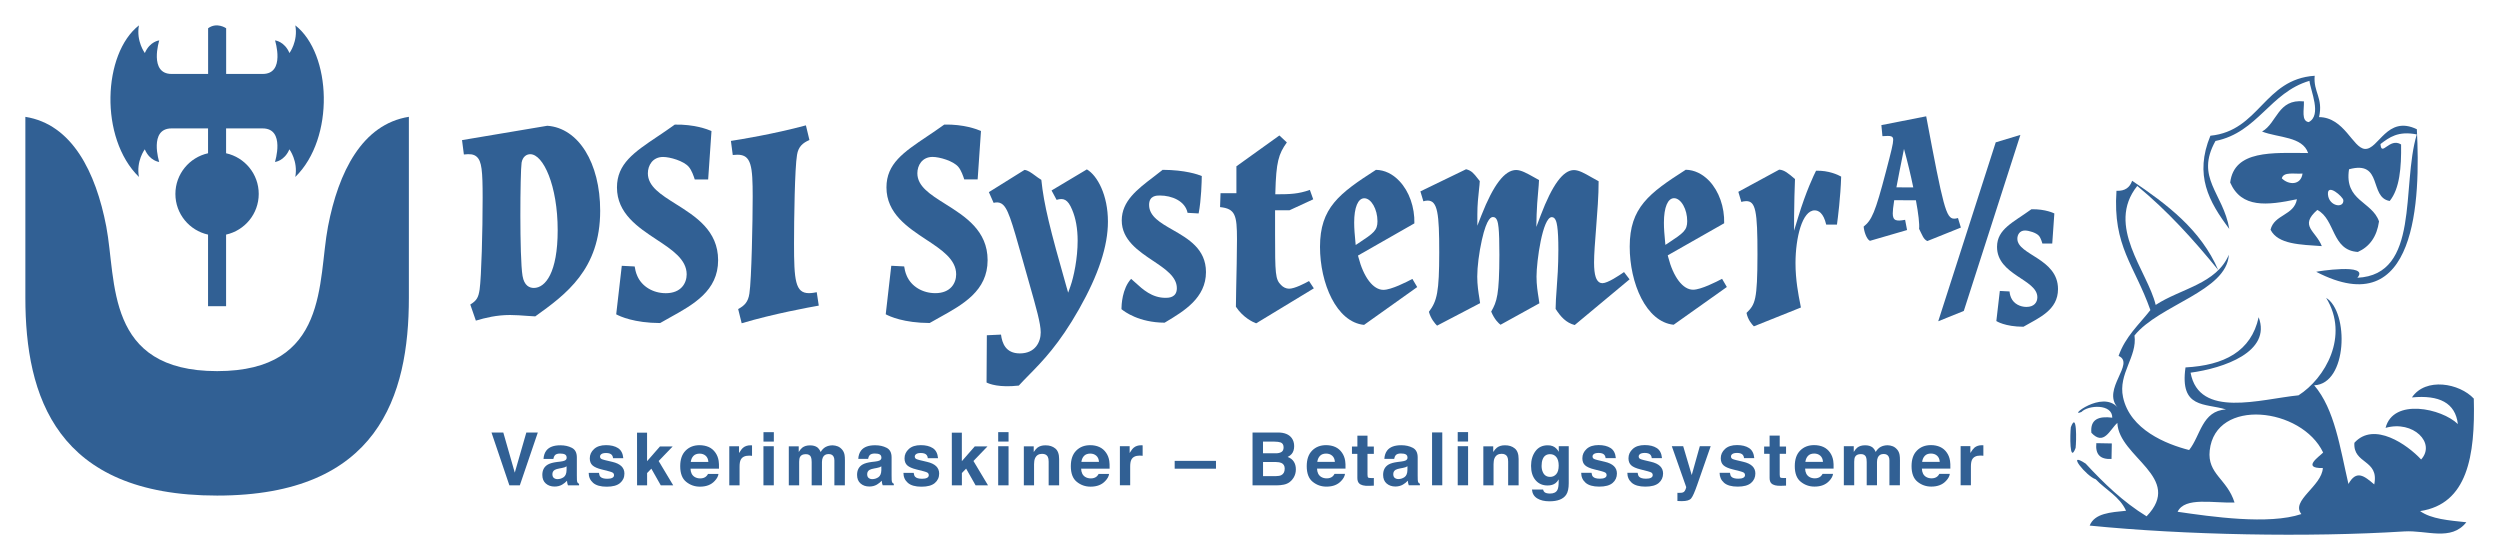 <svg xml:space="preserve" style="enable-background:new 0 0 690 152.64;" viewBox="0 0 690 152.64" y="0px" x="0px" xmlns:xlink="http://www.w3.org/1999/xlink" xmlns="http://www.w3.org/2000/svg" id="Layer_1" version="1.1">
<style type="text/css">
	.st0{fill-rule:evenodd;clip-rule:evenodd;fill:#316094;}
	.st1{fill:#316094;}
</style>
<g>
	<g>
		<path d="M571.55,117.91c1.72-4.58,1.54,3.85,1.32,5.72C571.15,128.2,571.33,119.78,571.55,117.91z" class="st0"></path>
		<path d="M578.59,122.31c1.42,0.03,2.85,0.05,4.27,0.08c-0.03,1.42-0.05,2.85-0.08,4.27
			C579.67,126.86,578.27,125.41,578.59,122.31z" class="st0"></path>
		<path d="M638.85,20.91c-0.4,4.58,2.4,6.07,1.21,11.41c6.99,0.06,9.32,8.56,12.65,8.78c3.8,0.25,6.06-9.43,14.34-5.43
			c1.01,19.28,0.05,53.79-27.78,39.35c-0.15-0.06,14.96-2.5,11.36,1.64c17.41-0.8,12.07-25.2,16.4-39.56
			c-5.18-1.02-7.6,0.82-10.02,2.66c0.27,3.68,2.48-1.91,5.69,0.11c0.09,6.38-0.38,12.18-3.14,15.6c-5.77-0.96-1.78-11.33-11.23-8.75
			c-1.36,8.77,6.34,8.8,8.28,14.39c-0.6,4.21-2.6,6.98-5.85,8.43c-7.27-0.45-6.16-8.98-11.18-11.6c-5.1,4.46-0.43,5.72,1.24,9.99
			c-5.85-0.42-12.1-0.45-14.15-4.53c1.03-4.26,6.5-3.89,7.28-8.41c-8.27,1.73-15.29,2.52-18.42-4.61
			c1.11-9.01,11.68-8.19,21.51-8.14c-1.52-4.59-8.23-4.19-12.71-5.93c4.2-2.41,4.32-9.06,11.55-8.33c0.08,2.26-0.78,5.42,1.32,5.72
			c3.71-1.89,0.48-8.72,0.21-11.39c-10.91,3.19-14.25,14.23-25.94,16.6c-5.69,10.2,2.12,14.31,3.82,24.28
			c-5.69-7.57-9.7-14.88-5.22-25.73C623.66,36.1,624.83,21.84,638.85,20.91z M635.5,47.9c-2.13,0.2-5.24-0.61-5.72,1.32
			C631.64,51.1,635.05,51.2,635.5,47.9z M646.76,55.23c-0.08-0.91-4.55-4.87-4.24-1.5C642.82,56.99,646.97,57.58,646.76,55.23z" class="st0"></path>
		<path d="M612.23,74.52c-6.8-8.36-14.01-16.33-22.35-23.2c-8.79,11.03,2.83,23.47,5.09,32.84
			c6.84-4.5,16.8-5.78,20.19-13.86c-0.55,10.09-19.28,13.83-26.04,22.3c0.81,5.86-4.56,10.53-3.16,17.03
			c1.92,8.96,11.92,12.97,18.24,14.58c3.17-3.97,3.53-10.84,10.18-11.2c-5.73-1.79-12.83-0.1-11.18-11.6
			c10.63-0.58,18.13-4.39,20.19-13.86c3.6,9.57-9.7,14.09-18.79,15.31c2.34,12.74,19.31,7.29,29.79,6.25
			c7.33-4.66,14.11-16.39,7.62-26.91c6.34,3.91,5.93,23.78-3.3,24.14c5.69,6.63,7.15,17.34,9.46,27.23
			c2.21-3.95,4.32-2.26,7.12,0.13c1.42-6.96-5.87-5.53-5.48-11.49c5.41-6,14.7,0.57,18.42,4.61c4.13-4.53-2.17-10.9-9.81-8.73
			c2.11-8.3,15.51-5.37,19.95-1.05c-0.68-5.87-5.16-8.08-12.68-7.35c3.82-5.63,13.14-3.91,17.08,0.32
			c0.42,15.91-1.78,29.1-14.82,31.05c3.05,2.19,7.97,2.58,12.76,3.08c-4.21,5.32-10.9,2.14-17.13,2.53
			c-26.38,1.67-60.74,1-86.83-1.61c1.36-3.42,5.79-3.66,10.04-4.09c-1.74-3.92-5.61-5.78-8.38-8.7c-2.51-0.75-8.39-8.01-2.77-4.32
			c5.03,5.41,10.31,10.57,16.82,14.55c10.33-10.72-7.67-16.28-8.07-25.78c-2.08,1.85-3.71,6.44-7.17,2.72
			c-0.36-3.76,2.06-4.64,5.77-4.16c0.04-3.9-6.65-3.51-8.51-1.58c-3.94,1.69,5.7-6.15,9.99-1.24c-4.47-5.02,4.96-12.17,0.26-14.23
			c1.86-5.33,5.65-8.65,8.78-12.65c-4.37-12.42-10.43-17.56-9.36-32.92c2.43,0.11,3.71-0.99,4.32-2.77
			C598.13,56.42,607.38,63.35,612.23,74.52z M641.19,124.9c-5.94-12.47-29.71-15.21-31.31-0.58c-0.71,6.53,4.8,7.82,6.85,14.37
			c-5.83,0.24-13.7-1.64-15.71,2.56c9.26,1.35,25.19,3.66,34.16,0.63c-3.02-3.7,5.62-7.65,5.93-12.7
			C635.11,129.3,640.2,125.96,641.19,124.9z" class="st0"></path>
	</g>
	<g>
		<g>
			<path d="M145.27,119.37l3.17,0l-4.97,14.59l-2.88,0l-4.94-14.59l3.26,0l3.17,11.08L145.27,119.37z" class="st1"></path>
			<path d="M154.66,127.4c0.52-0.07,0.9-0.15,1.13-0.25c0.41-0.17,0.61-0.44,0.61-0.8c0-0.44-0.16-0.75-0.47-0.92
				c-0.31-0.17-0.77-0.25-1.37-0.25c-0.68,0-1.15,0.17-1.43,0.49c-0.2,0.24-0.33,0.57-0.4,0.99l-2.72,0
				c0.06-0.94,0.32-1.72,0.8-2.33c0.75-0.95,2.03-1.43,3.86-1.43c1.19,0,2.24,0.23,3.16,0.7c0.92,0.47,1.38,1.35,1.38,2.65l0,4.95
				c0,0.34,0.01,0.76,0.02,1.25c0.02,0.37,0.08,0.62,0.17,0.75c0.09,0.13,0.23,0.24,0.42,0.33l0,0.42l-3.07,0
				c-0.09-0.22-0.15-0.42-0.18-0.61c-0.03-0.19-0.06-0.41-0.08-0.65c-0.39,0.42-0.84,0.78-1.35,1.08c-0.61,0.35-1.3,0.52-2.07,0.52
				c-0.98,0-1.79-0.28-2.43-0.84c-0.64-0.56-0.96-1.35-0.96-2.37c0-1.33,0.51-2.29,1.55-2.88c0.57-0.32,1.4-0.55,2.49-0.69
				L154.66,127.4z M156.38,128.71c-0.18,0.11-0.36,0.2-0.55,0.27c-0.18,0.07-0.44,0.13-0.76,0.19l-0.64,0.12
				c-0.6,0.11-1.03,0.23-1.3,0.39c-0.44,0.26-0.67,0.66-0.67,1.2c0,0.48,0.14,0.83,0.41,1.04c0.27,0.21,0.6,0.32,0.99,0.32
				c0.62,0,1.18-0.18,1.7-0.53c0.52-0.36,0.79-1.01,0.81-1.95L156.38,128.71z" class="st1"></path>
			<path d="M165.31,130.51c0.06,0.5,0.19,0.86,0.39,1.07c0.35,0.38,1,0.56,1.95,0.56c0.56,0,1-0.08,1.33-0.25
				c0.33-0.16,0.49-0.41,0.49-0.74c0-0.32-0.13-0.56-0.4-0.72c-0.26-0.17-1.25-0.45-2.95-0.85c-1.23-0.3-2.09-0.68-2.59-1.14
				c-0.5-0.45-0.75-1.1-0.75-1.94c0-1,0.39-1.85,1.18-2.57c0.78-0.72,1.89-1.07,3.31-1.07c1.35,0,2.45,0.27,3.3,0.81
				c0.85,0.54,1.34,1.47,1.46,2.79l-2.82,0c-0.04-0.36-0.14-0.65-0.31-0.86c-0.31-0.38-0.84-0.57-1.59-0.57
				c-0.62,0-1.05,0.1-1.31,0.29c-0.26,0.19-0.39,0.42-0.39,0.67c0,0.32,0.14,0.56,0.42,0.7c0.28,0.15,1.26,0.41,2.95,0.78
				c1.12,0.26,1.97,0.66,2.53,1.2c0.55,0.54,0.83,1.22,0.83,2.03c0,1.07-0.4,1.94-1.2,2.62c-0.8,0.68-2.03,1.01-3.69,1.01
				c-1.7,0-2.95-0.36-3.76-1.07c-0.81-0.72-1.21-1.63-1.21-2.74L165.31,130.51z" class="st1"></path>
			<path d="M175.82,119.42l2.77,0l0,7.87l3.56-4.07l3.51,0l-3.87,4.02l4.02,6.72l-3.43,0l-2.61-4.61l-1.17,1.21l0,3.4
				l-2.77,0L175.82,119.42z" class="st1"></path>
			<path d="M195.62,123.38c0.75,0.34,1.37,0.87,1.87,1.6c0.44,0.64,0.73,1.38,0.86,2.23c0.08,0.5,0.11,1.21,0.09,2.14
				l-7.86,0c0.04,1.08,0.42,1.84,1.13,2.28c0.43,0.27,0.95,0.41,1.56,0.41c0.64,0,1.16-0.17,1.57-0.5c0.22-0.18,0.41-0.43,0.58-0.74
				l2.88,0c-0.08,0.64-0.42,1.29-1.05,1.95c-0.97,1.05-2.32,1.57-4.06,1.57c-1.44,0-2.7-0.44-3.8-1.33
				c-1.1-0.88-1.65-2.32-1.65-4.32c0-1.87,0.49-3.3,1.49-4.3c0.99-1,2.28-1.5,3.86-1.5C194.02,122.88,194.87,123.05,195.62,123.38z
				 M191.4,125.82c-0.4,0.41-0.65,0.97-0.75,1.67l4.86,0c-0.05-0.75-0.3-1.32-0.75-1.71c-0.45-0.39-1.01-0.58-1.67-0.58
				C192.36,125.21,191.8,125.41,191.4,125.82z" class="st1"></path>
			<path d="M207.32,122.91c0.04,0,0.12,0.01,0.24,0.01l0,2.89c-0.18-0.02-0.34-0.03-0.48-0.04
				c-0.14-0.01-0.25-0.01-0.34-0.01c-1.14,0-1.9,0.37-2.29,1.11c-0.22,0.42-0.33,1.06-0.33,1.92l0,5.16l-2.84,0l0-10.79l2.69,0
				l0,1.88c0.44-0.72,0.81-1.21,1.14-1.48c0.53-0.44,1.21-0.66,2.06-0.66C207.24,122.91,207.28,122.91,207.32,122.91z" class="st1"></path>
			<path d="M213.58,121.88l-2.86,0l0-2.6l2.86,0L213.58,121.88z M210.71,123.16l2.86,0l0,10.79l-2.86,0L210.71,123.16z" class="st1"></path>
			<path d="M231.23,123.2c0.46,0.18,0.88,0.51,1.26,0.97c0.3,0.38,0.51,0.84,0.61,1.39c0.07,0.36,0.1,0.89,0.1,1.59
				l-0.02,6.8l-2.89,0l0-6.87c0-0.41-0.07-0.75-0.2-1.01c-0.25-0.5-0.71-0.75-1.39-0.75c-0.78,0-1.32,0.32-1.61,0.97
				c-0.15,0.34-0.23,0.76-0.23,1.24l0,6.42l-2.84,0l0-6.42c0-0.64-0.07-1.11-0.2-1.4c-0.24-0.52-0.7-0.78-1.4-0.78
				c-0.81,0-1.35,0.26-1.62,0.78c-0.15,0.3-0.23,0.74-0.23,1.33l0,6.49l-2.86,0l0-10.77l2.74,0l0,1.57c0.35-0.56,0.68-0.96,0.99-1.2
				c0.55-0.42,1.26-0.63,2.13-0.63c0.82,0,1.49,0.18,2,0.54c0.41,0.34,0.72,0.77,0.93,1.3c0.37-0.63,0.83-1.1,1.38-1.4
				c0.58-0.3,1.23-0.45,1.94-0.45C230.3,122.93,230.77,123.02,231.23,123.2z" class="st1"></path>
			<path d="M241.53,127.39c0.52-0.07,0.9-0.15,1.13-0.25c0.41-0.17,0.61-0.44,0.61-0.8c0-0.44-0.16-0.75-0.47-0.92
				c-0.31-0.17-0.77-0.25-1.37-0.25c-0.68,0-1.15,0.17-1.43,0.49c-0.2,0.24-0.34,0.57-0.4,0.99l-2.72,0
				c0.06-0.94,0.32-1.72,0.8-2.33c0.75-0.95,2.03-1.43,3.86-1.43c1.19,0,2.24,0.23,3.16,0.7c0.92,0.47,1.38,1.35,1.38,2.65l0,4.95
				c0,0.34,0.01,0.76,0.02,1.25c0.02,0.37,0.08,0.62,0.17,0.75c0.09,0.13,0.23,0.24,0.42,0.33v0.42l-3.07,0
				c-0.09-0.22-0.15-0.42-0.18-0.61c-0.03-0.19-0.06-0.41-0.08-0.65c-0.39,0.42-0.84,0.78-1.35,1.08c-0.61,0.35-1.3,0.52-2.07,0.52
				c-0.98,0-1.79-0.28-2.43-0.84c-0.64-0.56-0.96-1.35-0.96-2.37c0-1.33,0.51-2.29,1.55-2.88c0.57-0.32,1.4-0.55,2.49-0.69
				L241.53,127.39z M243.26,128.71c-0.18,0.11-0.36,0.2-0.55,0.27c-0.18,0.07-0.44,0.13-0.76,0.19l-0.64,0.12
				c-0.6,0.11-1.03,0.23-1.3,0.39c-0.44,0.26-0.67,0.66-0.67,1.2c0,0.48,0.14,0.83,0.41,1.04c0.27,0.21,0.6,0.32,0.99,0.32
				c0.62,0,1.18-0.18,1.7-0.53c0.52-0.36,0.79-1.01,0.81-1.95V128.71z" class="st1"></path>
			<path d="M252.18,130.51c0.06,0.5,0.19,0.86,0.39,1.07c0.35,0.38,1,0.56,1.95,0.56c0.56,0,1-0.08,1.33-0.25
				c0.33-0.17,0.49-0.41,0.49-0.74c0-0.32-0.13-0.56-0.4-0.72c-0.26-0.17-1.25-0.45-2.95-0.85c-1.23-0.3-2.09-0.68-2.59-1.14
				c-0.5-0.45-0.75-1.1-0.75-1.94c0-1,0.39-1.85,1.18-2.57c0.78-0.72,1.89-1.07,3.31-1.07c1.35,0,2.45,0.27,3.3,0.81
				c0.85,0.54,1.34,1.47,1.46,2.79l-2.82,0c-0.04-0.36-0.14-0.65-0.31-0.86c-0.31-0.38-0.84-0.57-1.59-0.57
				c-0.62,0-1.05,0.1-1.31,0.29c-0.26,0.19-0.39,0.42-0.39,0.67c0,0.32,0.14,0.56,0.42,0.7c0.28,0.15,1.26,0.41,2.95,0.78
				c1.12,0.26,1.97,0.66,2.53,1.2c0.55,0.54,0.83,1.22,0.83,2.03c0,1.07-0.4,1.94-1.2,2.62c-0.8,0.68-2.03,1.01-3.69,1.01
				c-1.7,0-2.95-0.36-3.76-1.07c-0.81-0.72-1.21-1.63-1.21-2.74L252.18,130.51z" class="st1"></path>
			<path d="M262.7,119.41l2.77,0l0,7.87l3.56-4.07l3.51,0l-3.87,4.02l4.02,6.72l-3.43,0l-2.61-4.61l-1.17,1.21l0,3.4
				l-2.77,0L262.7,119.41z" class="st1"></path>
			<path d="M278.36,121.87l-2.86,0l0-2.6l2.86,0L278.36,121.87z M275.5,123.16l2.86,0l0,10.79l-2.86,0L275.5,123.16z" class="st1"></path>
			<path d="M291.26,123.78c0.71,0.58,1.06,1.55,1.06,2.91l0,7.27l-2.89,0l0-6.56c0-0.57-0.08-1-0.23-1.31
				c-0.28-0.55-0.8-0.83-1.57-0.83c-0.95,0-1.6,0.41-1.96,1.22c-0.18,0.43-0.27,0.98-0.27,1.64l0,5.84l-2.82,0l0-10.77l2.73,0
				l0,1.57c0.36-0.55,0.7-0.95,1.02-1.2c0.58-0.44,1.31-0.65,2.2-0.65C289.64,122.9,290.55,123.19,291.26,123.78z" class="st1"></path>
			<path d="M303.43,123.38c0.75,0.34,1.37,0.87,1.87,1.6c0.44,0.64,0.73,1.38,0.86,2.23c0.08,0.5,0.11,1.21,0.09,2.14
				l-7.86,0c0.04,1.08,0.42,1.84,1.13,2.28c0.43,0.27,0.95,0.41,1.56,0.41c0.64,0,1.16-0.17,1.57-0.5c0.22-0.18,0.41-0.43,0.58-0.74
				l2.88,0c-0.08,0.64-0.42,1.29-1.05,1.95c-0.97,1.05-2.32,1.57-4.06,1.57c-1.44,0-2.7-0.44-3.8-1.33
				c-1.1-0.88-1.65-2.32-1.65-4.32c0-1.87,0.49-3.3,1.49-4.3c0.99-1,2.28-1.5,3.86-1.5C301.83,122.87,302.68,123.04,303.43,123.38z
				 M299.21,125.81c-0.4,0.41-0.65,0.97-0.75,1.67l4.86,0c-0.05-0.75-0.3-1.32-0.75-1.71c-0.45-0.39-1.01-0.58-1.67-0.58
				C300.17,125.2,299.61,125.4,299.21,125.81z" class="st1"></path>
			<path d="M315.13,122.9c0.04,0,0.12,0.01,0.24,0.01l0,2.89c-0.18-0.02-0.34-0.03-0.48-0.04
				c-0.14-0.01-0.25-0.01-0.34-0.01c-1.14,0-1.9,0.37-2.29,1.11c-0.22,0.42-0.33,1.06-0.33,1.92l0,5.16l-2.84,0l0-10.79l2.69,0
				l0,1.88c0.44-0.72,0.81-1.21,1.14-1.48c0.53-0.44,1.21-0.66,2.06-0.66C315.05,122.9,315.09,122.9,315.13,122.9z" class="st1"></path>
			<path d="M324.21,127.2l11.4,0l0,2.16l-11.4,0L324.21,127.2z" class="st1"></path>
			<path d="M356.52,120.91c0.45,0.62,0.67,1.36,0.67,2.23c0,0.89-0.23,1.61-0.68,2.15c-0.25,0.3-0.62,0.58-1.11,0.83
				c0.74,0.27,1.31,0.7,1.69,1.29c0.38,0.59,0.57,1.3,0.57,2.14c0,0.86-0.22,1.64-0.65,2.33c-0.28,0.45-0.62,0.84-1.03,1.15
				c-0.47,0.36-1.02,0.6-1.65,0.73c-0.63,0.13-1.32,0.2-2.06,0.2l-6.57,0l0-14.59l7.05,0C354.52,119.38,355.78,119.9,356.52,120.91z
				 M348.59,121.89l0,3.22l3.55,0c0.63,0,1.15-0.12,1.54-0.36c0.4-0.24,0.59-0.67,0.59-1.28c0-0.68-0.26-1.13-0.78-1.35
				c-0.45-0.15-1.03-0.23-1.72-0.23L348.59,121.89z M348.6,127.52l0,3.89l3.54,0c0.63,0,1.13-0.09,1.48-0.26
				c0.64-0.32,0.96-0.92,0.96-1.82c0-0.76-0.31-1.28-0.93-1.56c-0.35-0.16-0.83-0.24-1.46-0.25L348.6,127.52z" class="st1"></path>
			<path d="M368.54,123.37c0.75,0.34,1.37,0.87,1.87,1.6c0.44,0.64,0.73,1.38,0.86,2.23c0.08,0.5,0.11,1.21,0.09,2.14
				l-7.86,0c0.04,1.08,0.42,1.84,1.13,2.28c0.43,0.27,0.95,0.41,1.56,0.41c0.64,0,1.16-0.17,1.57-0.5c0.22-0.18,0.41-0.43,0.58-0.74
				l2.88,0c-0.08,0.64-0.42,1.29-1.05,1.95c-0.97,1.05-2.32,1.57-4.06,1.57c-1.44,0-2.7-0.44-3.8-1.33
				c-1.1-0.88-1.65-2.32-1.65-4.32c0-1.87,0.49-3.3,1.49-4.3c0.99-1,2.28-1.5,3.86-1.5C366.94,122.87,367.79,123.03,368.54,123.37z
				 M364.32,125.81c-0.4,0.41-0.65,0.97-0.75,1.67l4.86,0c-0.05-0.75-0.3-1.32-0.75-1.71c-0.45-0.39-1.01-0.58-1.67-0.58
				C365.28,125.19,364.72,125.4,364.32,125.81z" class="st1"></path>
			<path d="M373.14,125.26l0-2.01l1.5,0l0-3.01l2.79,0l0,3.01l1.75,0l0,2.01l-1.75,0l0,5.7c0,0.44,0.06,0.72,0.17,0.83
				c0.11,0.11,0.46,0.16,1.03,0.16c0.09,0,0.18,0,0.27-0.01c0.1,0,0.19-0.01,0.28-0.01l0,2.11l-1.34,0.05
				c-1.33,0.05-2.24-0.18-2.73-0.69c-0.32-0.32-0.48-0.82-0.48-1.49l0-6.64L373.14,125.26z" class="st1"></path>
			<path d="M386.73,127.38c0.52-0.07,0.9-0.15,1.13-0.25c0.41-0.17,0.61-0.44,0.61-0.8c0-0.44-0.16-0.75-0.47-0.92
				c-0.31-0.17-0.77-0.25-1.37-0.25c-0.68,0-1.15,0.17-1.43,0.49c-0.2,0.24-0.33,0.57-0.4,0.99l-2.72,0
				c0.06-0.94,0.32-1.72,0.8-2.33c0.75-0.95,2.04-1.43,3.86-1.43c1.19,0,2.24,0.23,3.16,0.7c0.92,0.47,1.38,1.35,1.38,2.65l0,4.95
				c0,0.34,0.01,0.76,0.02,1.25c0.02,0.37,0.08,0.62,0.17,0.75c0.09,0.13,0.23,0.24,0.42,0.33v0.42l-3.07,0
				c-0.09-0.22-0.15-0.42-0.18-0.61c-0.03-0.19-0.06-0.41-0.08-0.65c-0.39,0.42-0.84,0.78-1.35,1.08c-0.61,0.35-1.3,0.52-2.07,0.53
				c-0.98,0-1.79-0.28-2.44-0.84c-0.64-0.56-0.96-1.35-0.96-2.37c0-1.33,0.51-2.29,1.54-2.88c0.57-0.32,1.4-0.55,2.49-0.69
				L386.73,127.38z M388.46,128.69c-0.18,0.11-0.36,0.2-0.55,0.27c-0.18,0.07-0.44,0.13-0.76,0.19l-0.64,0.12
				c-0.6,0.11-1.03,0.23-1.3,0.39c-0.44,0.26-0.67,0.66-0.67,1.2c0,0.48,0.14,0.83,0.41,1.04c0.27,0.21,0.6,0.32,0.99,0.32
				c0.62,0,1.18-0.18,1.7-0.53c0.52-0.36,0.79-1.01,0.81-1.95L388.46,128.69z" class="st1"></path>
			<path d="M398.07,133.94l-2.82,0l0-14.59l2.82,0L398.07,133.94z" class="st1"></path>
			<path d="M405.19,121.86l-2.86,0l0-2.6l2.86,0L405.19,121.86z M402.33,123.15l2.86,0l0,10.79l-2.86,0L402.33,123.15z" class="st1"></path>
			<path d="M418.08,123.77c0.71,0.58,1.06,1.55,1.06,2.91l0,7.27l-2.89,0l0-6.56c0-0.57-0.08-1-0.23-1.31
				c-0.28-0.55-0.8-0.83-1.57-0.83c-0.95,0-1.6,0.41-1.96,1.22c-0.18,0.43-0.27,0.98-0.27,1.64l0,5.84l-2.82,0l0-10.77l2.73,0
				l0,1.57c0.36-0.55,0.7-0.95,1.03-1.2c0.58-0.44,1.31-0.65,2.2-0.65C416.46,122.89,417.37,123.18,418.08,123.77z" class="st1"></path>
			<path d="M428.56,123.14c0.69,0.28,1.24,0.81,1.66,1.56l0-1.55l2.75,0l0,10.24c0,1.39-0.23,2.44-0.7,3.15
				c-0.81,1.21-2.35,1.82-4.63,1.82c-1.38,0-2.5-0.27-3.38-0.81c-0.87-0.54-1.35-1.35-1.44-2.43l3.07,0
				c0.08,0.33,0.21,0.57,0.39,0.71c0.3,0.26,0.81,0.39,1.53,0.39c1.02,0,1.7-0.34,2.04-1.02c0.22-0.44,0.34-1.17,0.34-2.2v-0.69
				c-0.27,0.46-0.56,0.81-0.87,1.04c-0.56,0.43-1.29,0.64-2.19,0.64c-1.39,0-2.49-0.49-3.32-1.46c-0.83-0.97-1.24-2.29-1.24-3.95
				c0-1.6,0.4-2.95,1.2-4.04c0.8-1.09,1.93-1.64,3.39-1.64C427.69,122.89,428.16,122.97,428.56,123.14z M429.52,130.87
				c0.45-0.5,0.68-1.29,0.68-2.38c0-1.02-0.22-1.8-0.65-2.34c-0.43-0.53-1.01-0.8-1.73-0.8c-0.99,0-1.67,0.47-2.04,1.4
				c-0.2,0.5-0.3,1.11-0.3,1.83c0,0.63,0.1,1.18,0.32,1.67c0.38,0.91,1.06,1.37,2.05,1.37
				C428.51,131.62,429.07,131.37,429.52,130.87z" class="st1"></path>
			<path d="M439.26,130.49c0.06,0.5,0.19,0.86,0.39,1.07c0.35,0.38,1,0.56,1.95,0.56c0.56,0,1-0.08,1.33-0.25
				c0.33-0.17,0.49-0.41,0.49-0.74c0-0.32-0.13-0.56-0.4-0.72c-0.26-0.17-1.25-0.45-2.95-0.85c-1.23-0.3-2.09-0.68-2.59-1.14
				c-0.5-0.45-0.75-1.1-0.75-1.94c0-1,0.39-1.85,1.17-2.57c0.78-0.72,1.89-1.07,3.31-1.07c1.35,0,2.45,0.27,3.3,0.81
				c0.85,0.54,1.34,1.47,1.46,2.79l-2.82,0c-0.04-0.36-0.14-0.65-0.31-0.86c-0.31-0.38-0.84-0.57-1.59-0.57
				c-0.62,0-1.05,0.1-1.32,0.29c-0.26,0.19-0.39,0.42-0.39,0.67c0,0.32,0.14,0.56,0.42,0.7c0.28,0.15,1.26,0.41,2.95,0.78
				c1.12,0.26,1.97,0.66,2.53,1.2c0.55,0.54,0.83,1.22,0.83,2.03c0,1.07-0.4,1.94-1.19,2.62c-0.8,0.68-2.03,1.01-3.69,1.01
				c-1.7,0-2.96-0.36-3.77-1.07c-0.81-0.72-1.21-1.63-1.21-2.74L439.26,130.49z" class="st1"></path>
			<path d="M451.99,130.49c0.06,0.5,0.19,0.86,0.39,1.07c0.35,0.38,1,0.56,1.95,0.56c0.56,0,1-0.08,1.33-0.25
				c0.33-0.17,0.49-0.41,0.49-0.74c0-0.32-0.13-0.56-0.4-0.72c-0.26-0.16-1.25-0.45-2.95-0.85c-1.23-0.3-2.09-0.68-2.59-1.14
				c-0.5-0.45-0.75-1.1-0.75-1.94c0-1,0.39-1.85,1.18-2.57c0.78-0.72,1.89-1.07,3.31-1.07c1.35,0,2.45,0.27,3.3,0.81
				c0.85,0.54,1.34,1.47,1.46,2.79l-2.82,0c-0.04-0.36-0.14-0.65-0.31-0.86c-0.31-0.38-0.84-0.57-1.59-0.57
				c-0.62,0-1.05,0.1-1.32,0.29c-0.26,0.19-0.39,0.42-0.39,0.67c0,0.32,0.14,0.56,0.42,0.7c0.28,0.15,1.26,0.41,2.95,0.78
				c1.12,0.26,1.97,0.66,2.53,1.2c0.55,0.54,0.83,1.22,0.83,2.03c0,1.07-0.4,1.94-1.19,2.62c-0.8,0.68-2.03,1.01-3.69,1.01
				c-1.7,0-2.96-0.36-3.77-1.07c-0.81-0.72-1.21-1.63-1.21-2.74L451.99,130.49z" class="st1"></path>
			<path d="M462.97,136.01l0.36,0.02c0.28,0.01,0.54,0,0.79-0.03c0.25-0.03,0.46-0.11,0.63-0.23
				c0.16-0.11,0.32-0.35,0.46-0.7c0.14-0.36,0.2-0.57,0.18-0.65l-3.97-11.27l3.14,0l2.36,7.96l2.23-7.96l3,0l-3.7,10.61
				c-0.71,2.05-1.28,3.32-1.7,3.81c-0.42,0.49-1.25,0.74-2.5,0.74c-0.25,0-0.45,0-0.6-0.01c-0.15,0-0.38-0.01-0.68-0.03
				L462.97,136.01z" class="st1"></path>
			<path d="M477.46,130.49c0.06,0.5,0.19,0.86,0.39,1.07c0.35,0.38,1,0.56,1.95,0.56c0.56,0,1-0.08,1.33-0.25
				c0.33-0.17,0.49-0.41,0.49-0.74c0-0.32-0.13-0.56-0.4-0.72c-0.26-0.17-1.25-0.45-2.95-0.85c-1.23-0.3-2.09-0.68-2.59-1.14
				c-0.5-0.45-0.75-1.1-0.75-1.94c0-1,0.39-1.85,1.18-2.57c0.78-0.72,1.89-1.07,3.31-1.07c1.35,0,2.45,0.27,3.3,0.81
				c0.85,0.54,1.34,1.47,1.46,2.79l-2.82,0c-0.04-0.36-0.14-0.65-0.31-0.86c-0.31-0.38-0.84-0.57-1.59-0.57
				c-0.62,0-1.05,0.1-1.32,0.29c-0.26,0.19-0.39,0.42-0.39,0.67c0,0.32,0.14,0.56,0.42,0.7c0.28,0.15,1.26,0.41,2.95,0.78
				c1.12,0.26,1.97,0.66,2.53,1.2c0.55,0.54,0.83,1.22,0.83,2.03c0,1.07-0.4,1.94-1.19,2.62c-0.8,0.68-2.03,1.01-3.69,1.01
				c-1.7,0-2.96-0.36-3.77-1.07c-0.81-0.72-1.21-1.63-1.22-2.74L477.46,130.49z" class="st1"></path>
			<path d="M486.9,125.25l0-2.01l1.51,0l0-3.01l2.79,0l0,3.01l1.75,0l0,2.01l-1.75,0l0,5.7c0,0.44,0.06,0.72,0.17,0.83
				c0.11,0.11,0.46,0.16,1.03,0.16c0.09,0,0.18,0,0.27-0.01c0.1,0,0.19-0.01,0.28-0.01l0,2.11l-1.34,0.05
				c-1.33,0.05-2.24-0.18-2.73-0.69c-0.32-0.32-0.47-0.82-0.47-1.49l0-6.64L486.9,125.25z" class="st1"></path>
			<path d="M503.25,123.36c0.75,0.34,1.37,0.87,1.87,1.6c0.44,0.64,0.73,1.38,0.86,2.23c0.08,0.5,0.11,1.21,0.09,2.14
				l-7.86,0c0.04,1.08,0.42,1.84,1.13,2.28c0.43,0.27,0.95,0.41,1.55,0.41c0.64,0,1.17-0.17,1.57-0.5c0.22-0.18,0.41-0.43,0.58-0.74
				l2.88,0c-0.08,0.64-0.42,1.29-1.05,1.95c-0.97,1.05-2.32,1.57-4.06,1.57c-1.44,0-2.7-0.44-3.8-1.33
				c-1.1-0.88-1.65-2.32-1.65-4.32c0-1.87,0.49-3.3,1.49-4.3c0.99-1,2.28-1.5,3.86-1.5C501.65,122.86,502.5,123.02,503.25,123.36z
				 M499.03,125.8c-0.4,0.41-0.65,0.97-0.75,1.67l4.86,0c-0.05-0.75-0.3-1.32-0.75-1.71c-0.45-0.39-1.01-0.58-1.67-0.58
				C499.99,125.18,499.43,125.39,499.03,125.8z" class="st1"></path>
			<path d="M522.42,123.18c0.46,0.18,0.88,0.51,1.26,0.97c0.3,0.38,0.51,0.84,0.61,1.39c0.07,0.36,0.1,0.89,0.1,1.59
				l-0.02,6.8l-2.89,0l0-6.87c0-0.41-0.07-0.75-0.2-1.01c-0.25-0.5-0.71-0.75-1.39-0.75c-0.78,0-1.32,0.32-1.61,0.97
				c-0.15,0.34-0.23,0.76-0.23,1.24l0,6.42l-2.84,0l0-6.42c0-0.64-0.07-1.11-0.2-1.4c-0.24-0.52-0.7-0.78-1.4-0.78
				c-0.81,0-1.35,0.26-1.62,0.78c-0.15,0.3-0.23,0.74-0.23,1.33l0,6.49l-2.86,0l0-10.77l2.74,0l0,1.57c0.35-0.56,0.68-0.96,0.99-1.2
				c0.55-0.42,1.26-0.63,2.13-0.63c0.83,0,1.49,0.18,2,0.54c0.41,0.34,0.72,0.77,0.93,1.3c0.37-0.63,0.83-1.1,1.38-1.4
				c0.58-0.3,1.23-0.45,1.94-0.45C521.49,122.9,521.96,123,522.42,123.18z" class="st1"></path>
			<path d="M535.48,123.36c0.75,0.34,1.37,0.87,1.87,1.6c0.44,0.64,0.73,1.38,0.86,2.23c0.08,0.5,0.11,1.21,0.09,2.14
				l-7.86,0c0.04,1.08,0.42,1.84,1.13,2.28c0.43,0.27,0.95,0.41,1.55,0.41c0.64,0,1.17-0.17,1.57-0.5c0.22-0.18,0.41-0.43,0.58-0.74
				l2.88,0c-0.08,0.64-0.42,1.29-1.05,1.95c-0.97,1.05-2.32,1.57-4.06,1.57c-1.44,0-2.7-0.44-3.8-1.33
				c-1.1-0.88-1.65-2.32-1.65-4.32c0-1.87,0.49-3.3,1.49-4.3c0.99-1,2.28-1.5,3.86-1.5C533.88,122.85,534.72,123.02,535.48,123.36z
				 M531.26,125.8c-0.4,0.41-0.65,0.97-0.75,1.67l4.86,0c-0.05-0.75-0.3-1.32-0.75-1.71c-0.45-0.39-1.01-0.58-1.67-0.58
				C532.22,125.18,531.65,125.38,531.26,125.8z" class="st1"></path>
			<path d="M547.17,122.89c0.04,0,0.12,0.01,0.24,0.01l0,2.89c-0.18-0.02-0.34-0.03-0.48-0.04
				c-0.14-0.01-0.25-0.01-0.34-0.01c-1.14,0-1.9,0.37-2.29,1.11c-0.22,0.42-0.33,1.06-0.33,1.92l0,5.16l-2.84,0l0-10.79l2.69,0
				l0,1.88c0.44-0.72,0.82-1.21,1.14-1.48c0.53-0.44,1.21-0.66,2.06-0.66C547.09,122.88,547.14,122.88,547.17,122.89z" class="st1"></path>
		</g>
		<g>
			<path d="M90.53,62.51c-2.89,15.04,0.39,39.92-30.6,39.92c-30.99,0-27.72-24.88-30.6-39.92
				C26.44,47.47,19.89,34.29,7,32.25c0,0,0,22.84,0,49.95c0,27.11,8.47,54.59,52.93,54.58c44.46,0,52.92-27.48,52.92-54.59
				c0-27.11,0-49.95,0-49.95C99.96,34.29,93.41,47.47,90.53,62.51z" class="st1"></path>
			<path d="M39.96,41.21c1.38,3.25,3.98,3.49,3.98,3.49s-2.93-9.26,3.41-9.26c6.27,0,9.99,0,10.07,0
				c0,2.25,0,4.55,0,6.86c-5.15,1.14-9.01,5.73-9.01,11.23s3.86,10.09,9.01,11.22c0,11.3,0,19.76,0,19.76l4.98,0l0-19.76
				c5.15-1.14,9.01-5.73,9.01-11.23s-3.86-10.09-9.01-11.22l0-6.86c1.98,0,5.77,0,10.08,0c6.34,0,3.41,9.26,3.41,9.26
				s2.6-0.24,3.98-3.49c0,0,2.44,3.25,1.63,7.63C92.48,38.12,91.5,14.8,81.51,7c0.81,4.39-1.62,7.64-1.62,7.64
				c-1.38-3.25-3.98-3.49-3.98-3.49s2.93,9.26-3.41,9.26c-4.31,0-8.1,0-10.08,0l0-12.61c0,0-2.54-1.79-4.98,0c0,1.02,0,5.84,0,12.61
				c-0.08,0-3.8,0-10.07,0c-6.34,0-3.41-9.26-3.41-9.26s-2.6,0.24-3.98,3.49c0,0-2.44-3.25-1.63-7.64c-9.99,7.8-10.97,31.12,0,41.84
				C37.53,44.46,39.96,41.21,39.96,41.21z" class="st1"></path>
		</g>
		<g>
			<path d="M541.2,62.81l-9.26,3.72c-1.09-0.51-1.38-1.62-2.27-3.37c0.15-1.25-0.19-4.2-0.88-7.89l-5.99-0.01
				c-0.3,1.89-0.4,3-0.4,3.65c0,2.12,1.09,2.17,3.41,1.76l0.54,2.82l-10.25,2.98c-0.94-0.46-1.63-2.59-1.73-3.93
				c2.23-1.8,3.17-3.78,6.16-15.22c1.49-5.67,1.99-7.7,1.99-8.72c0-1.06-0.54-1.2-2.97-1.02l-0.29-3.05l12.37-2.43
				c4.72,25.15,5.5,28.25,7.73,28.25c0.5,0,1.04-0.18,1.04-0.18L541.2,62.81z M523.41,51.71l4.65,0.01
				c-0.69-3.37-1.57-7.06-2.56-10.62C524.55,45.72,523.9,49.13,523.41,51.71z" class="st1"></path>
			<path d="M554.63,80.44c0,0,0.05,0.89,0.43,1.73c0.76,1.73,2.57,2.54,4.24,2.54c2.1,0,3-1.24,3.01-2.66
				c0.01-4.98-11.14-6.1-11.13-13.92c0.01-4.93,4.49-6.75,9.49-10.38c3.95-0.08,6.33,1.16,6.33,1.16l-0.58,8.31l-2.72,0
				c0,0-0.38-1.47-0.95-2.13c-0.71-0.85-2.81-1.47-3.86-1.47c-1.48,0-2.1,1.2-2.1,2.26c-0.01,4.53,11.24,5.39,11.22,13.92
				c-0.01,5.82-5.25,7.9-9.54,10.38c-5.15-0.01-7.48-1.57-7.48-1.57l0.96-8.31L554.63,80.44z" class="st1"></path>
			<polygon points="542.01,85.82 557.63,37.23 550.82,39.29 534.95,88.67" class="st1"></polygon>
			<path d="M140.76,86.94c1.5,0,3.28,0.13,4.71,0.24c0.92,0.07,1.72,0.13,2.26,0.14c8.44-6.05,17.92-12.95,17.92-29.14
				c0-13.22-6-22.86-14.59-23.47l-23.54,3.96l0.51,3.97c1.59-0.19,2.7-0.12,3.53,0.61c1.41,1.24,1.65,3.91,1.65,11.33
				c0,9.11-0.34,21.74-0.83,25.3c-0.33,2.24-0.81,3.07-2.58,4.17l1.54,4.44C133.96,87.7,137.1,86.94,140.76,86.94z M143.96,44.9
				c0.31-1.73,1.43-2.34,2.39-2.34c3.58,0,7.57,8.62,7.57,20.98c0,11.74-3.4,15.93-6.58,15.93c-1.17,0-2.66-0.58-3.12-3.33
				C143.36,70.97,143.57,47.45,143.96,44.9z" class="st1"></path>
			<path d="M184.84,87.67c6.57-3.64,13.36-7.4,13.36-15.85c0-8.18-6.21-12.08-11.68-15.52
				c-4.14-2.6-7.71-4.84-7.71-8.47c0-2.17,1.31-4.51,4.2-4.51c1.9,0,5.71,1.09,7.1,2.74c0.81,0.94,1.39,2.66,1.64,3.47l3.7,0
				l0.92-13.37c-1.1-0.48-4.77-1.88-10.13-1.77c-1.63,1.18-3.21,2.24-4.73,3.26c-6.52,4.38-11.23,7.54-11.23,14.08
				c0,7.18,5.83,11.02,10.97,14.41c4.25,2.8,8.27,5.45,8.27,9.58c0,2.4-1.51,5.2-5.76,5.2c-3.51,0-6.59-1.85-7.85-4.72
				c-0.46-1.01-0.65-2.05-0.74-2.66l-3.56-0.18l-1.54,13.39c1.07,0.58,4.99,2.38,12.12,2.41C183.06,88.66,183.95,88.16,184.84,87.67
				z" class="st1"></path>
			<path d="M225.98,84.35l-0.56-3.7c-0.56,0.12-1.41,0.26-2.15,0.26c-3.78,0-4.12-3.55-4.12-13.7
				c0-6.43,0.2-20.88,0.83-24.48c0.36-2.25,1.57-3.28,3.42-4.09l-0.97-4.04c-8.98,2.42-18.32,3.93-20.7,4.29l0.51,3.89
				c0.37-0.04,0.86-0.08,1.3-0.08c3.84,0,4.2,3.19,4.2,11.63c0,6.27-0.31,22.92-0.91,26.69c-0.34,2.31-1.32,3.32-3.1,4.28l0.97,3.92
				C213.5,86.6,223.51,84.78,225.98,84.35z" class="st1"></path>
			<path d="M272.58,71.81c0-8.18-6.21-12.08-11.68-15.52c-4.14-2.6-7.71-4.84-7.71-8.47c0-2.17,1.31-4.51,4.2-4.51
				c1.9,0,5.71,1.09,7.1,2.74c0.81,0.94,1.39,2.66,1.64,3.47l3.7,0l0.92-13.37c-1.1-0.48-4.75-1.88-10.13-1.77
				c-1.63,1.18-3.21,2.24-4.73,3.26c-6.52,4.38-11.23,7.54-11.23,14.08c0,7.18,5.83,11.02,10.97,14.41c4.25,2.8,8.27,5.45,8.27,9.58
				c0,2.4-1.51,5.2-5.76,5.2c-3.51,0-6.59-1.85-7.85-4.72c-0.46-1.01-0.65-2.05-0.74-2.66l-3.56-0.18l-1.53,13.39
				c1.07,0.58,4.99,2.38,12.12,2.41c0.87-0.5,1.76-0.99,2.65-1.49C265.79,84.03,272.58,80.27,272.58,71.81z" class="st1"></path>
			<path d="M281.19,106.42c0.89-0.98,1.83-1.93,2.82-2.94c3.7-3.77,8.31-8.45,13.81-18.17
				c5.37-9.48,7.97-17.38,7.97-24.15c0-7.28-2.88-12.68-5.81-14.41l-9.75,5.82l1.39,2.59c1.9-0.57,3.08-0.19,4.28,2.7
				c1.01,2.36,1.53,5.25,1.53,8.59c0,4.81-1.04,9.91-2.01,12.62l-0.61,1.71l-0.5-1.75c-4.47-15.67-6.21-22.57-6.9-29.39
				c-0.66-0.4-1.25-0.83-1.78-1.23c-1.02-0.75-1.92-1.41-2.86-1.52l-9.84,6.14l1.31,2.96c0.68-0.17,1.39-0.22,2.07,0.15
				c1.82,0.99,2.79,4.43,6.01,15.83l0.38,1.36c0.5,1.8,0.98,3.48,1.43,5.05c1.87,6.58,3.11,10.93,3.11,13.35
				c0,2.68-1.51,5.81-5.76,5.81c-3.91,0-4.89-2.81-5.2-5.19l-3.91,0.18l-0.08,13.04C273.05,105.97,275.73,107.03,281.19,106.42z" class="st1"></path>
			<path d="M332.85,75.1c0-6.41-4.91-9.21-9.24-11.69c-3.32-1.9-6.46-3.69-6.46-6.86c0-2.59,2.08-2.59,2.97-2.59
				c3.29,0,6.98,1.5,7.65,4.78l3.05,0.17c0.74-3.76,0.85-8.9,0.87-10.33c-1.04-0.43-4.58-1.68-10.8-1.71
				c-0.82,0.66-1.66,1.31-2.51,1.95c-4.51,3.44-8.78,6.69-8.78,12.02c0,5.36,4.59,8.43,8.64,11.14c3.38,2.26,6.57,4.39,6.57,7.56
				c0,2.66-2.36,2.66-3.13,2.66c-3.73,0-6.27-2.32-8.3-4.18c-0.41-0.38-0.81-0.74-1.19-1.06c-2.5,2.71-2.66,7.24-2.67,8.36
				c0.86,0.72,4.86,3.7,11.92,3.74l0.41-0.25C326.75,85.88,332.85,82.23,332.85,75.1z" class="st1"></path>
			<path d="M341.11,84.66c2.03,3.07,4.79,4.28,5.59,4.58l15.92-9.66l-1.33-2.01c-1.16,0.64-3.97,2.11-5.49,2.11
				c-0.82,0-1.64-0.38-2.24-1.03c-1.57-1.55-1.64-3.04-1.64-14.2l0-6.42l3.99,0l6.54-3.02l-0.93-2.6c-3.07,1.12-5.57,1.21-8.94,1.21
				l-0.6,0l0.02-0.61c0.23-8.28,0.86-10.49,3.17-13.7l-2.06-1.92l-11.86,8.51l0,7.42l-4.38,0l-0.13,3.84
				c4.22,0.44,4.67,2.24,4.67,8.9c0,3.8-0.13,9.43-0.22,13.54C341.16,81.9,341.11,83.77,341.11,84.66z" class="st1"></path>
			<path d="M379.76,46.88c-10.15,6.52-15.44,10.47-15.44,21.25c0,10.05,4.54,20.78,12.16,21.54l14.67-10.44l-1.33-2.25
				c-1.48,0.79-5.83,3.02-8,3.02c-2.82,0-5.47-3.46-6.9-9.03l-0.11-0.44l15.56-8.88c0.1-4.47-1.43-8.82-4.13-11.67
				C384.37,47.99,382.13,46.92,379.76,46.88z M374.98,67.09l-0.81,0.53l-0.09-0.97c-0.16-1.64-0.33-3.53-0.33-5.2
				c0-4.21,1.05-6.73,2.8-6.73c1.9,0,3.63,3.02,3.63,6.34C380.18,63.57,379.18,64.32,374.98,67.09z" class="st1"></path>
			<path d="M434.62,89.71l15.14-12.61l-1.53-2.01c-1.33,0.93-4.52,3.07-5.96,3.07h0c-0.59,0-1.38-0.29-1.85-1.68
				c-0.31-0.92-0.46-2.25-0.46-4.06c0-2.3,0.27-5.69,0.55-9.29c0.34-4.35,0.73-9.25,0.71-13.11c-0.7-0.37-1.37-0.75-2.02-1.12
				c-1.83-1.05-3.41-1.95-4.79-1.96h0c-2.98,0-5.98,4.08-9.17,12.48l-1.21,3.21l0.08-3.43c0.05-1.99,0.24-4.19,0.41-6.13
				c0.12-1.36,0.23-2.56,0.25-3.38c-0.54-0.29-1.06-0.58-1.55-0.86c-1.82-1.02-3.4-1.9-4.75-1.91h-0.01
				c-3.15,0-6.28,4.08-9.58,12.49l-1.13,2.89l0-3.11c0-2.71,0.25-4.96,0.45-6.77c0.11-1,0.2-1.82,0.22-2.44
				c-0.2-0.25-0.39-0.49-0.57-0.72c-1.05-1.35-1.69-2.18-3.21-2.55l-12.61,6.11l0.82,2.74c0.33-0.1,0.76-0.2,1.18-0.2h0
				c2.75,0,3.21,3.58,3.2,14.32c-0.01,10.94-0.59,13.38-2.85,16.38c0.51,1.92,1.71,3.28,2.25,3.82l11.88-6.21
				c-0.04-0.36-0.12-0.87-0.21-1.42c-0.25-1.53-0.58-3.63-0.58-5.89c0-2.7,0.5-6.66,1.27-10.1c1.42-6.36,2.7-6.37,3.12-6.35
				c1.04,0,1.33,1.38,1.49,2.88c0.16,1.52,0.23,3.84,0.23,7.53c-0.02,11.04-0.67,12.91-2.26,15.68c0.91,2.21,2.08,3.26,2.58,3.63
				l10.72-5.92c-0.04-0.38-0.12-0.92-0.22-1.51c-0.24-1.52-0.58-3.6-0.57-5.89c0.01-4.21,1.67-16.38,4.22-16.38h0
				c1,0,1.33,1.36,1.5,2.54c0.21,1.42,0.31,3.54,0.31,6.49c-0.01,4.56-0.25,7.87-0.47,10.78c-0.15,2.02-0.28,3.78-0.29,5.52
				C430.79,87.49,432.26,89.09,434.62,89.71z" class="st1"></path>
			<path d="M465.27,46.85c-10.16,6.5-15.46,10.44-15.47,21.22c-0.01,10.05,4.51,20.79,12.13,21.56l14.68-10.42
				l-1.32-2.26c-1.48,0.79-5.83,3.01-8,3.01h0c-2.82,0-5.46-3.47-6.88-9.04l-0.11-0.45l15.57-8.85c0.11-4.47-1.42-8.82-4.11-11.68
				C469.87,47.97,467.64,46.9,465.27,46.85z M460.46,67.06l-0.81,0.53l-0.09-0.97c-0.16-1.64-0.33-3.53-0.32-5.2
				c0.01-4.21,1.06-6.72,2.81-6.72h0c0.91,0,1.84,0.72,2.55,1.97c0.69,1.23,1.07,2.78,1.07,4.38
				C465.66,63.55,464.67,64.29,460.46,67.06z" class="st1"></path>
			<path d="M501.23,47.12c-0.59,1.16-2.76,5.67-4.92,12.77l-1.15,3.79l0.01-3.96c0.01-3.42,0.16-7.93,0.25-10.31
				l-0.16-0.13c-1.55-1.33-2.79-2.39-4.2-2.46l-11.28,6.12l0.83,2.79c0.38-0.11,0.89-0.22,1.34-0.22h0c2.58,0,3.13,2.63,3.11,14.78
				c-0.02,12.59-0.63,13.71-2.96,16.01l-0.06,0.06c0.36,1.91,1.53,3.21,2.03,3.71l12.98-5.2c-0.05-0.29-0.13-0.69-0.21-1.11
				c-0.45-2.27-1.29-6.5-1.28-11.16c0.01-7.05,1.87-14.54,5.29-14.54h0c1.05,0,2.43,0.7,3.18,3.92l2.97,0
				c0.24-1.74,1-7.66,1.16-13.24C507.33,48.27,504.72,47.01,501.23,47.12z" class="st1"></path>
		</g>
	</g>
</g>
</svg>
